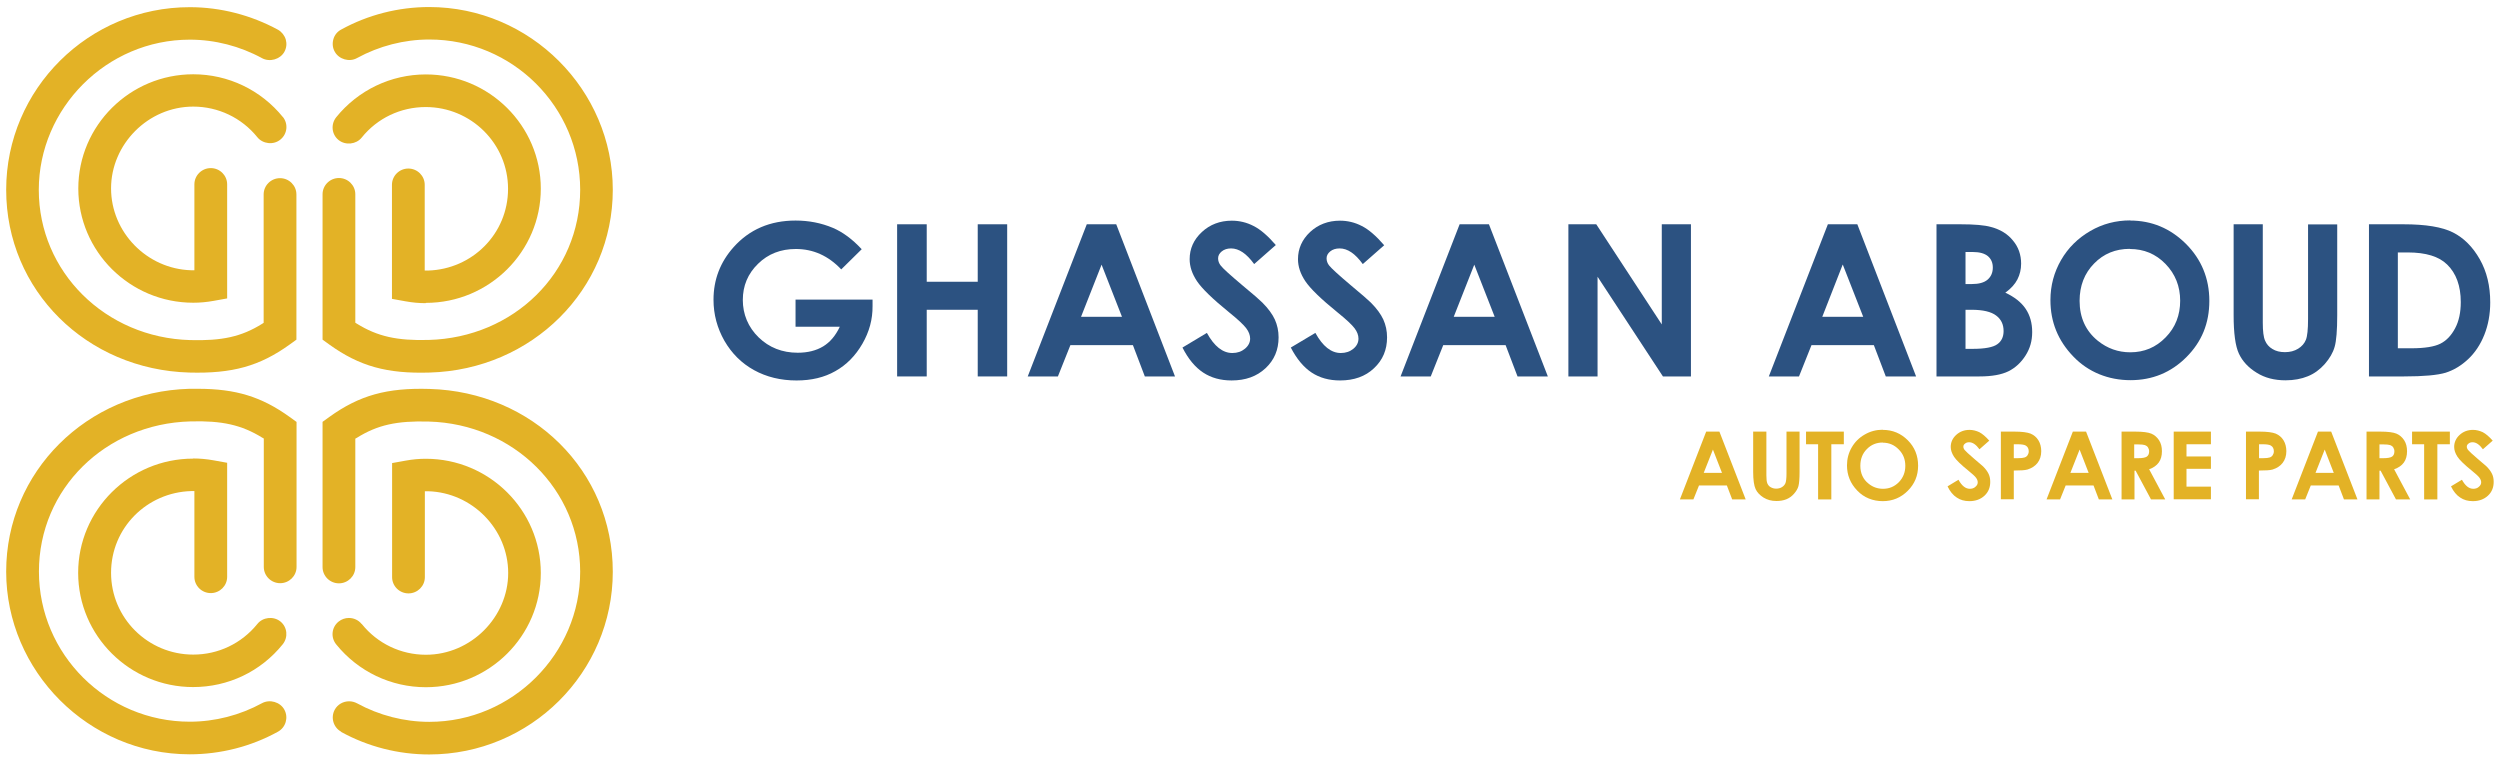 <svg xmlns="http://www.w3.org/2000/svg" id="Layer_1" data-name="Layer 1" viewBox="0 0 174 53"><defs><style>      .cls-1 {        fill: #e3b226;      }      .cls-2 {        fill: #2c5281;      }    </style></defs><path class="cls-1" d="M22.45,23.64l.47.34c2.1,1.51,4.01,2.04,6.98,1.95,7.15-.2,12.75-5.79,12.75-12.72S36.92.49,29.87.49c-2.14,0-4.26.54-6.13,1.57-.26.14-.46.38-.54.68-.08.29-.05.6.1.86.29.53,1.02.74,1.55.44,1.54-.84,3.28-1.29,5.03-1.29,5.79,0,10.5,4.69,10.5,10.46s-4.63,10.29-10.54,10.45c-2.21.06-3.56-.24-5-1.13l-.11-.07v-8.94c0-.62-.51-1.13-1.14-1.13s-1.14.51-1.14,1.13v10.11h0Z"></path><path class="cls-1" d="M29.64,21.08c4.41,0,8-3.57,8-7.95s-3.59-7.95-8-7.95c-2.43,0-4.71,1.09-6.24,2.98-.39.49-.32,1.2.17,1.59.48.38,1.22.3,1.6-.17,1.09-1.36,2.72-2.13,4.46-2.13,3.16,0,5.73,2.55,5.73,5.69s-2.5,5.6-5.57,5.69h-.23s0-5.97,0-5.97c0-.62-.51-1.13-1.14-1.13s-1.14.51-1.14,1.13v7.94l.94.17c.49.09.96.13,1.41.13h0Z"></path><path class="cls-1" d="M20.63,13.53c0-.62-.51-1.13-1.14-1.13s-1.14.51-1.14,1.13v8.94l-.11.07c-1.44.9-2.8,1.19-5,1.13-5.91-.16-10.54-4.76-10.54-10.45S7.42,2.76,13.21,2.76c1.75,0,3.49.45,5.03,1.29.54.29,1.26.08,1.55-.44.15-.27.18-.57.1-.86-.09-.29-.28-.53-.54-.68-1.88-1.02-4-1.57-6.13-1.57C6.17.49.43,6.2.43,13.21s5.6,12.52,12.75,12.72c2.98.08,4.88-.44,6.98-1.95l.47-.34v-10.11Z"></path><path class="cls-1" d="M19.69,8.15c-1.53-1.89-3.81-2.98-6.24-2.98-4.41,0-8,3.57-8,7.95s3.59,7.95,8,7.95c.46,0,.92-.04,1.42-.13l.94-.17v-7.94c0-.62-.51-1.13-1.14-1.13s-1.14.51-1.14,1.13v5.98h-.23c-3.07-.09-5.57-2.64-5.57-5.7s2.57-5.69,5.72-5.69c1.74,0,3.37.78,4.46,2.13.38.47,1.12.56,1.6.17.49-.39.57-1.1.17-1.59h0Z"></path><path class="cls-1" d="M20.63,29.36l-.47-.34c-1.96-1.41-3.75-1.96-6.39-1.96-.19,0-.39,0-.59,0-7.15.2-12.75,5.79-12.75,12.72s5.73,12.72,12.78,12.72c2.14,0,4.26-.54,6.13-1.57.55-.3.75-.99.45-1.54-.29-.53-1.01-.74-1.55-.45-1.54.84-3.28,1.29-5.03,1.29-5.79,0-10.5-4.69-10.5-10.45s4.63-10.29,10.54-10.45c2.2-.06,3.56.24,5,1.13l.11.06v8.94c0,.62.51,1.13,1.14,1.13s1.14-.51,1.14-1.13v-10.11h0Z"></path><path class="cls-1" d="M13.44,31.92c-4.41,0-8,3.57-8,7.95s3.59,7.95,8,7.95c2.44,0,4.71-1.08,6.24-2.98.39-.49.32-1.2-.17-1.59-.48-.38-1.22-.3-1.6.18-1.1,1.36-2.72,2.13-4.46,2.13-3.16,0-5.72-2.55-5.72-5.69s2.5-5.6,5.57-5.69h.23s0,5.97,0,5.97c0,.62.51,1.13,1.14,1.13s1.14-.51,1.14-1.13v-7.94l-.94-.17c-.5-.09-.96-.13-1.42-.13h0Z"></path><path class="cls-1" d="M23.74,50.94c1.87,1.03,3.99,1.57,6.13,1.57,7.05,0,12.78-5.7,12.78-12.72s-5.6-12.52-12.75-12.72c-2.97-.09-4.88.44-6.98,1.95l-.47.34v10.11c0,.62.51,1.13,1.14,1.13s1.14-.51,1.14-1.13v-8.94l.11-.06c1.44-.9,2.79-1.19,5-1.13,5.91.16,10.54,4.76,10.54,10.45s-4.71,10.45-10.5,10.45c-1.75,0-3.49-.45-5.03-1.29-.17-.09-.36-.14-.55-.14-.42,0-.8.22-1,.58-.3.55-.1,1.24.45,1.54Z"></path><path class="cls-1" d="M25.17,43.43c-.22-.27-.54-.42-.89-.42-.26,0-.51.09-.71.25-.49.39-.57,1.1-.17,1.59,1.53,1.89,3.81,2.98,6.24,2.98,4.41,0,8-3.57,8-7.95s-3.59-7.95-8-7.95c-.46,0-.92.04-1.41.13l-.94.17v7.94c0,.62.51,1.13,1.14,1.13s1.14-.51,1.14-1.13v-5.98h.23c3.07.09,5.57,2.64,5.57,5.69s-2.57,5.69-5.73,5.69c-1.74,0-3.37-.78-4.46-2.14h0Z"></path><path class="cls-2" d="M59.98,17.34l-1.43,1.41c-.9-.95-1.95-1.42-3.16-1.42-1.05,0-1.93.34-2.63,1.03-.71.69-1.06,1.53-1.06,2.52s.37,1.89,1.1,2.6c.73.71,1.64,1.07,2.72,1.07.7,0,1.29-.15,1.77-.44.48-.29.87-.75,1.16-1.37h-3.08v-1.89h5.36v.45c.01.93-.23,1.8-.71,2.63-.48.83-1.11,1.47-1.88,1.9-.77.44-1.67.65-2.7.65-1.1,0-2.09-.24-2.96-.72-.87-.48-1.55-1.16-2.06-2.04-.5-.88-.76-1.83-.76-2.86,0-1.4.47-2.62,1.4-3.66,1.1-1.23,2.54-1.85,4.31-1.85.93,0,1.79.17,2.6.51.68.29,1.35.78,2,1.48h0Z"></path><path class="cls-2" d="M62.44,15.61h2.06v4h3.55v-4h2.05v10.59h-2.05v-4.64h-3.55v4.64h-2.06v-10.59Z"></path><path class="cls-2" d="M75.63,15.61h2.06l4.09,10.59h-2.1l-.83-2.18h-4.35l-.87,2.18h-2.1l4.11-10.59ZM76.67,18.42l-1.43,3.63h2.85l-1.42-3.63Z"></path><path class="cls-2" d="M88.79,17.06l-1.5,1.32c-.53-.73-1.06-1.09-1.61-1.09-.26,0-.48.07-.65.21-.17.14-.25.3-.25.48s.06.35.18.5c.16.21.66.66,1.49,1.36.78.64,1.24,1.05,1.41,1.22.41.41.7.81.87,1.18.17.38.26.79.26,1.24,0,.87-.3,1.58-.91,2.15-.61.57-1.39.85-2.36.85-.76,0-1.42-.18-1.98-.55-.56-.37-1.04-.95-1.44-1.74l1.7-1.02c.51.93,1.1,1.4,1.77,1.4.35,0,.64-.1.88-.3.24-.2.36-.44.36-.7,0-.24-.09-.48-.27-.72-.18-.24-.57-.61-1.18-1.1-1.16-.94-1.91-1.67-2.25-2.18-.34-.51-.51-1.02-.51-1.53,0-.73.28-1.36.85-1.89.56-.52,1.26-.79,2.08-.79.53,0,1.04.12,1.52.37.48.24,1,.69,1.56,1.34h0Z"></path><path class="cls-2" d="M96.35,17.06l-1.5,1.32c-.53-.73-1.06-1.09-1.61-1.09-.27,0-.49.07-.66.21-.17.14-.25.3-.25.48s.06.35.18.5c.17.21.66.66,1.49,1.36.77.64,1.24,1.05,1.41,1.22.41.41.7.81.87,1.18.17.38.26.79.26,1.24,0,.87-.3,1.58-.91,2.15-.6.57-1.39.85-2.36.85-.76,0-1.42-.18-1.98-.55-.56-.37-1.04-.95-1.45-1.74l1.71-1.02c.51.93,1.1,1.4,1.77,1.4.35,0,.64-.1.88-.3.24-.2.35-.44.35-.7,0-.24-.09-.48-.27-.72-.18-.24-.57-.61-1.18-1.1-1.16-.94-1.91-1.67-2.25-2.18-.34-.51-.51-1.02-.51-1.53,0-.73.28-1.36.84-1.89.56-.52,1.26-.79,2.08-.79.53,0,1.04.12,1.52.37.48.24,1,.69,1.56,1.34h0Z"></path><path class="cls-2" d="M101.57,15.61h2.06l4.1,10.59h-2.11l-.83-2.18h-4.34l-.87,2.18h-2.1l4.11-10.59h0ZM102.61,18.42l-1.43,3.63h2.85l-1.42-3.63h0Z"></path><path class="cls-2" d="M109.15,15.61h1.95l4.56,6.97v-6.97h2.03v10.59h-1.95l-4.55-6.94v6.94h-2.03v-10.59Z"></path><path class="cls-2" d="M127.21,15.61h2.06l4.09,10.59h-2.11l-.83-2.18h-4.34l-.87,2.18h-2.1l4.11-10.59h0ZM128.25,18.42l-1.42,3.63h2.85l-1.42-3.63Z"></path><path class="cls-2" d="M134.78,26.2v-10.59h1.67c.97,0,1.68.06,2.13.19.64.17,1.15.48,1.52.94.38.45.57.99.57,1.61,0,.4-.09.77-.26,1.1-.17.33-.45.64-.84.92.64.3,1.12.68,1.42,1.13.3.45.45.99.45,1.61s-.15,1.14-.46,1.63c-.31.49-.71.86-1.19,1.1-.49.24-1.16.36-2.02.36h-2.98ZM136.8,17.54v2.23h.44c.49,0,.86-.1,1.1-.31.24-.21.36-.49.36-.84,0-.33-.11-.59-.34-.79-.23-.19-.58-.29-1.04-.29h-.52ZM136.8,21.57v2.71h.51c.84,0,1.41-.11,1.7-.32.3-.21.44-.52.44-.92,0-.46-.17-.82-.52-1.08-.34-.26-.91-.4-1.71-.4h-.42,0Z"></path><path class="cls-2" d="M148.25,15.35c1.51,0,2.8.54,3.89,1.62,1.08,1.08,1.63,2.41,1.63,3.97s-.53,2.85-1.6,3.92c-1.07,1.07-2.37,1.6-3.89,1.6s-2.93-.55-3.98-1.65c-1.06-1.1-1.59-2.4-1.59-3.92,0-1.01.25-1.94.74-2.79.49-.85,1.17-1.52,2.03-2.02.86-.5,1.79-.74,2.79-.74ZM148.23,17.32c-.99,0-1.82.34-2.48,1.02-.67.68-1.01,1.55-1.01,2.6,0,1.17.43,2.1,1.27,2.78.66.53,1.41.8,2.26.8.96,0,1.78-.34,2.46-1.04.68-.69,1.01-1.55,1.01-2.55s-.34-1.86-1.02-2.56c-.68-.7-1.51-1.04-2.48-1.04h0Z"></path><path class="cls-2" d="M155.46,15.61h2.03v6.85c0,.59.05,1.01.16,1.25.1.24.27.44.51.58.24.15.53.22.87.22.36,0,.66-.08.92-.24.26-.16.44-.37.54-.62.1-.25.15-.73.15-1.44v-6.59h2.03v6.31c0,1.06-.06,1.8-.18,2.21-.12.42-.35.81-.69,1.2-.34.38-.73.67-1.18.85-.44.18-.96.28-1.55.28-.77,0-1.44-.17-2.01-.53-.57-.35-.98-.79-1.23-1.32-.25-.53-.37-1.43-.37-2.69v-6.31h0Z"></path><path class="cls-2" d="M164.88,15.61h2.4c1.55,0,2.7.19,3.45.57.75.38,1.37,1,1.86,1.86.49.86.73,1.86.73,3.01,0,.82-.14,1.57-.41,2.25-.27.68-.65,1.25-1.13,1.7-.48.45-1,.76-1.56.94-.56.17-1.53.26-2.9.26h-2.44v-10.59h0ZM166.89,17.56v6.68h.94c.93,0,1.6-.11,2.02-.32.42-.21.76-.57,1.02-1.06.27-.5.4-1.11.4-1.84,0-1.12-.32-2-.95-2.61-.57-.56-1.48-.84-2.74-.84h-.68Z"></path><path class="cls-1" d="M118.75,30.04h.92l1.83,4.72h-.94l-.37-.97h-1.94l-.39.97h-.94l1.83-4.72ZM119.22,31.29l-.64,1.62h1.27l-.63-1.62Z"></path><path class="cls-1" d="M122.03,30.04h.91v3.05c0,.26.02.45.07.56.05.11.12.2.23.26.11.06.23.1.38.1.16,0,.3-.04.41-.11.11-.07.19-.16.24-.28.04-.11.07-.33.07-.64v-2.94h.91v2.81c0,.48-.03.8-.08.99-.05.18-.16.36-.31.53-.15.17-.33.3-.53.38-.2.08-.43.12-.69.12-.35,0-.64-.08-.9-.24-.25-.16-.44-.35-.55-.59-.11-.24-.17-.64-.17-1.2v-2.81h0Z"></path><path class="cls-1" d="M125.7,30.04h2.63v.88h-.87v3.84h-.92v-3.84h-.84v-.88Z"></path><path class="cls-1" d="M131.05,29.92c.67,0,1.25.24,1.73.72.48.48.72,1.07.72,1.77s-.24,1.27-.72,1.75c-.48.48-1.06.72-1.74.72s-1.31-.24-1.78-.74c-.47-.49-.71-1.07-.71-1.75,0-.45.11-.87.33-1.25.22-.38.52-.68.91-.9.38-.22.8-.33,1.24-.33h0ZM131.04,30.8c-.44,0-.81.15-1.11.46-.3.3-.45.69-.45,1.16,0,.52.19.94.57,1.24.29.24.63.36,1.01.36.43,0,.79-.15,1.1-.46.3-.31.45-.69.45-1.14s-.15-.83-.46-1.14c-.3-.31-.67-.47-1.11-.47h0Z"></path><path class="cls-1" d="M138.44,30.68l-.67.59c-.23-.32-.47-.49-.72-.49-.12,0-.21.03-.29.1-.08.06-.11.13-.11.21s.03.15.08.22c.07.09.3.3.66.61.34.29.55.47.63.54.18.18.31.36.39.53.08.17.11.35.11.55,0,.39-.13.71-.4.96s-.62.38-1.05.38c-.34,0-.63-.08-.88-.25-.25-.16-.47-.42-.64-.78l.76-.46c.23.42.49.63.79.63.15,0,.29-.04.39-.14.11-.09.16-.19.16-.31,0-.11-.04-.21-.12-.32-.08-.11-.26-.27-.53-.49-.52-.42-.85-.74-1-.97-.15-.23-.23-.46-.23-.68,0-.33.13-.61.38-.84s.56-.35.93-.35c.24,0,.46.06.68.16.21.11.45.31.7.6h0Z"></path><path class="cls-1" d="M139.25,30.04h.96c.52,0,.89.05,1.12.14.23.1.41.25.54.46.13.21.2.47.2.76,0,.33-.09.6-.26.82-.17.22-.41.37-.7.46-.18.05-.49.07-.95.07v2h-.9v-4.72h0ZM140.15,31.89h.29c.23,0,.38-.02.47-.05.09-.03.16-.08.21-.16.05-.08.08-.16.08-.27,0-.18-.07-.32-.21-.4-.1-.06-.3-.09-.58-.09h-.25v.97h0Z"></path><path class="cls-1" d="M144.27,30.04h.92l1.83,4.72h-.94l-.37-.97h-1.94l-.39.97h-.94l1.83-4.72ZM144.74,31.29l-.64,1.62h1.27l-.63-1.62Z"></path><path class="cls-1" d="M147.65,30.04h.96c.53,0,.9.05,1.12.14.22.09.4.25.54.46.14.22.2.47.2.77,0,.31-.07.57-.22.78-.15.21-.38.37-.67.47l1.12,2.1h-.99l-1.07-2h-.08v2h-.9v-4.72ZM148.55,31.89h.28c.29,0,.48-.04.59-.11.11-.08.16-.2.16-.37,0-.1-.03-.19-.08-.27-.05-.08-.13-.13-.21-.16-.09-.03-.25-.05-.5-.05h-.25v.97h0Z"></path><path class="cls-1" d="M151.29,30.04h2.59v.88h-1.7v.85h1.7v.86h-1.7v1.24h1.7v.88h-2.59v-4.72Z"></path><path class="cls-1" d="M156.31,30.04h.96c.52,0,.89.05,1.12.14.23.1.41.25.54.46.13.21.2.47.2.76,0,.33-.09.6-.26.82-.17.22-.41.37-.7.46-.17.05-.49.07-.95.07v2h-.9v-4.72h0ZM157.21,31.89h.29c.23,0,.38-.02.47-.05.09-.03.16-.08.21-.16.05-.08.08-.16.08-.27,0-.18-.07-.32-.21-.4-.1-.06-.29-.09-.57-.09h-.25v.97h0Z"></path><path class="cls-1" d="M161.33,30.04h.92l1.83,4.72h-.94l-.37-.97h-1.94l-.39.97h-.94l1.83-4.72ZM161.8,31.29l-.64,1.62h1.27l-.63-1.62Z"></path><path class="cls-1" d="M164.71,30.04h.96c.53,0,.9.05,1.12.14.22.09.4.25.54.46.14.22.2.47.2.77,0,.31-.07.57-.22.78-.15.21-.38.37-.68.47l1.12,2.1h-.99l-1.07-2h-.08v2h-.9v-4.72h0ZM165.61,31.89h.28c.29,0,.49-.04.6-.11.11-.08.16-.2.16-.37,0-.1-.03-.19-.08-.27-.05-.08-.13-.13-.21-.16-.09-.03-.25-.05-.5-.05h-.25v.97h0Z"></path><path class="cls-1" d="M167.88,30.04h2.63v.88h-.87v3.84h-.92v-3.84h-.84v-.88Z"></path><path class="cls-1" d="M173.48,30.68l-.67.59c-.23-.32-.47-.49-.72-.49-.12,0-.21.03-.29.1-.08.06-.11.13-.11.21s.03.15.08.22c.07.09.3.3.66.61.34.29.55.47.63.54.18.18.31.36.39.53.08.17.11.35.11.55,0,.39-.13.71-.4.96s-.62.38-1.05.38c-.34,0-.63-.08-.88-.25-.25-.16-.47-.42-.64-.78l.76-.46c.23.42.49.63.79.63.15,0,.29-.04.39-.14.11-.09.16-.19.16-.31,0-.11-.04-.21-.12-.32-.08-.11-.26-.27-.53-.49-.52-.42-.85-.74-1-.97-.15-.23-.23-.46-.23-.68,0-.33.13-.61.38-.84s.56-.35.93-.35c.24,0,.46.06.68.16.21.11.45.31.7.6h0Z"></path></svg>